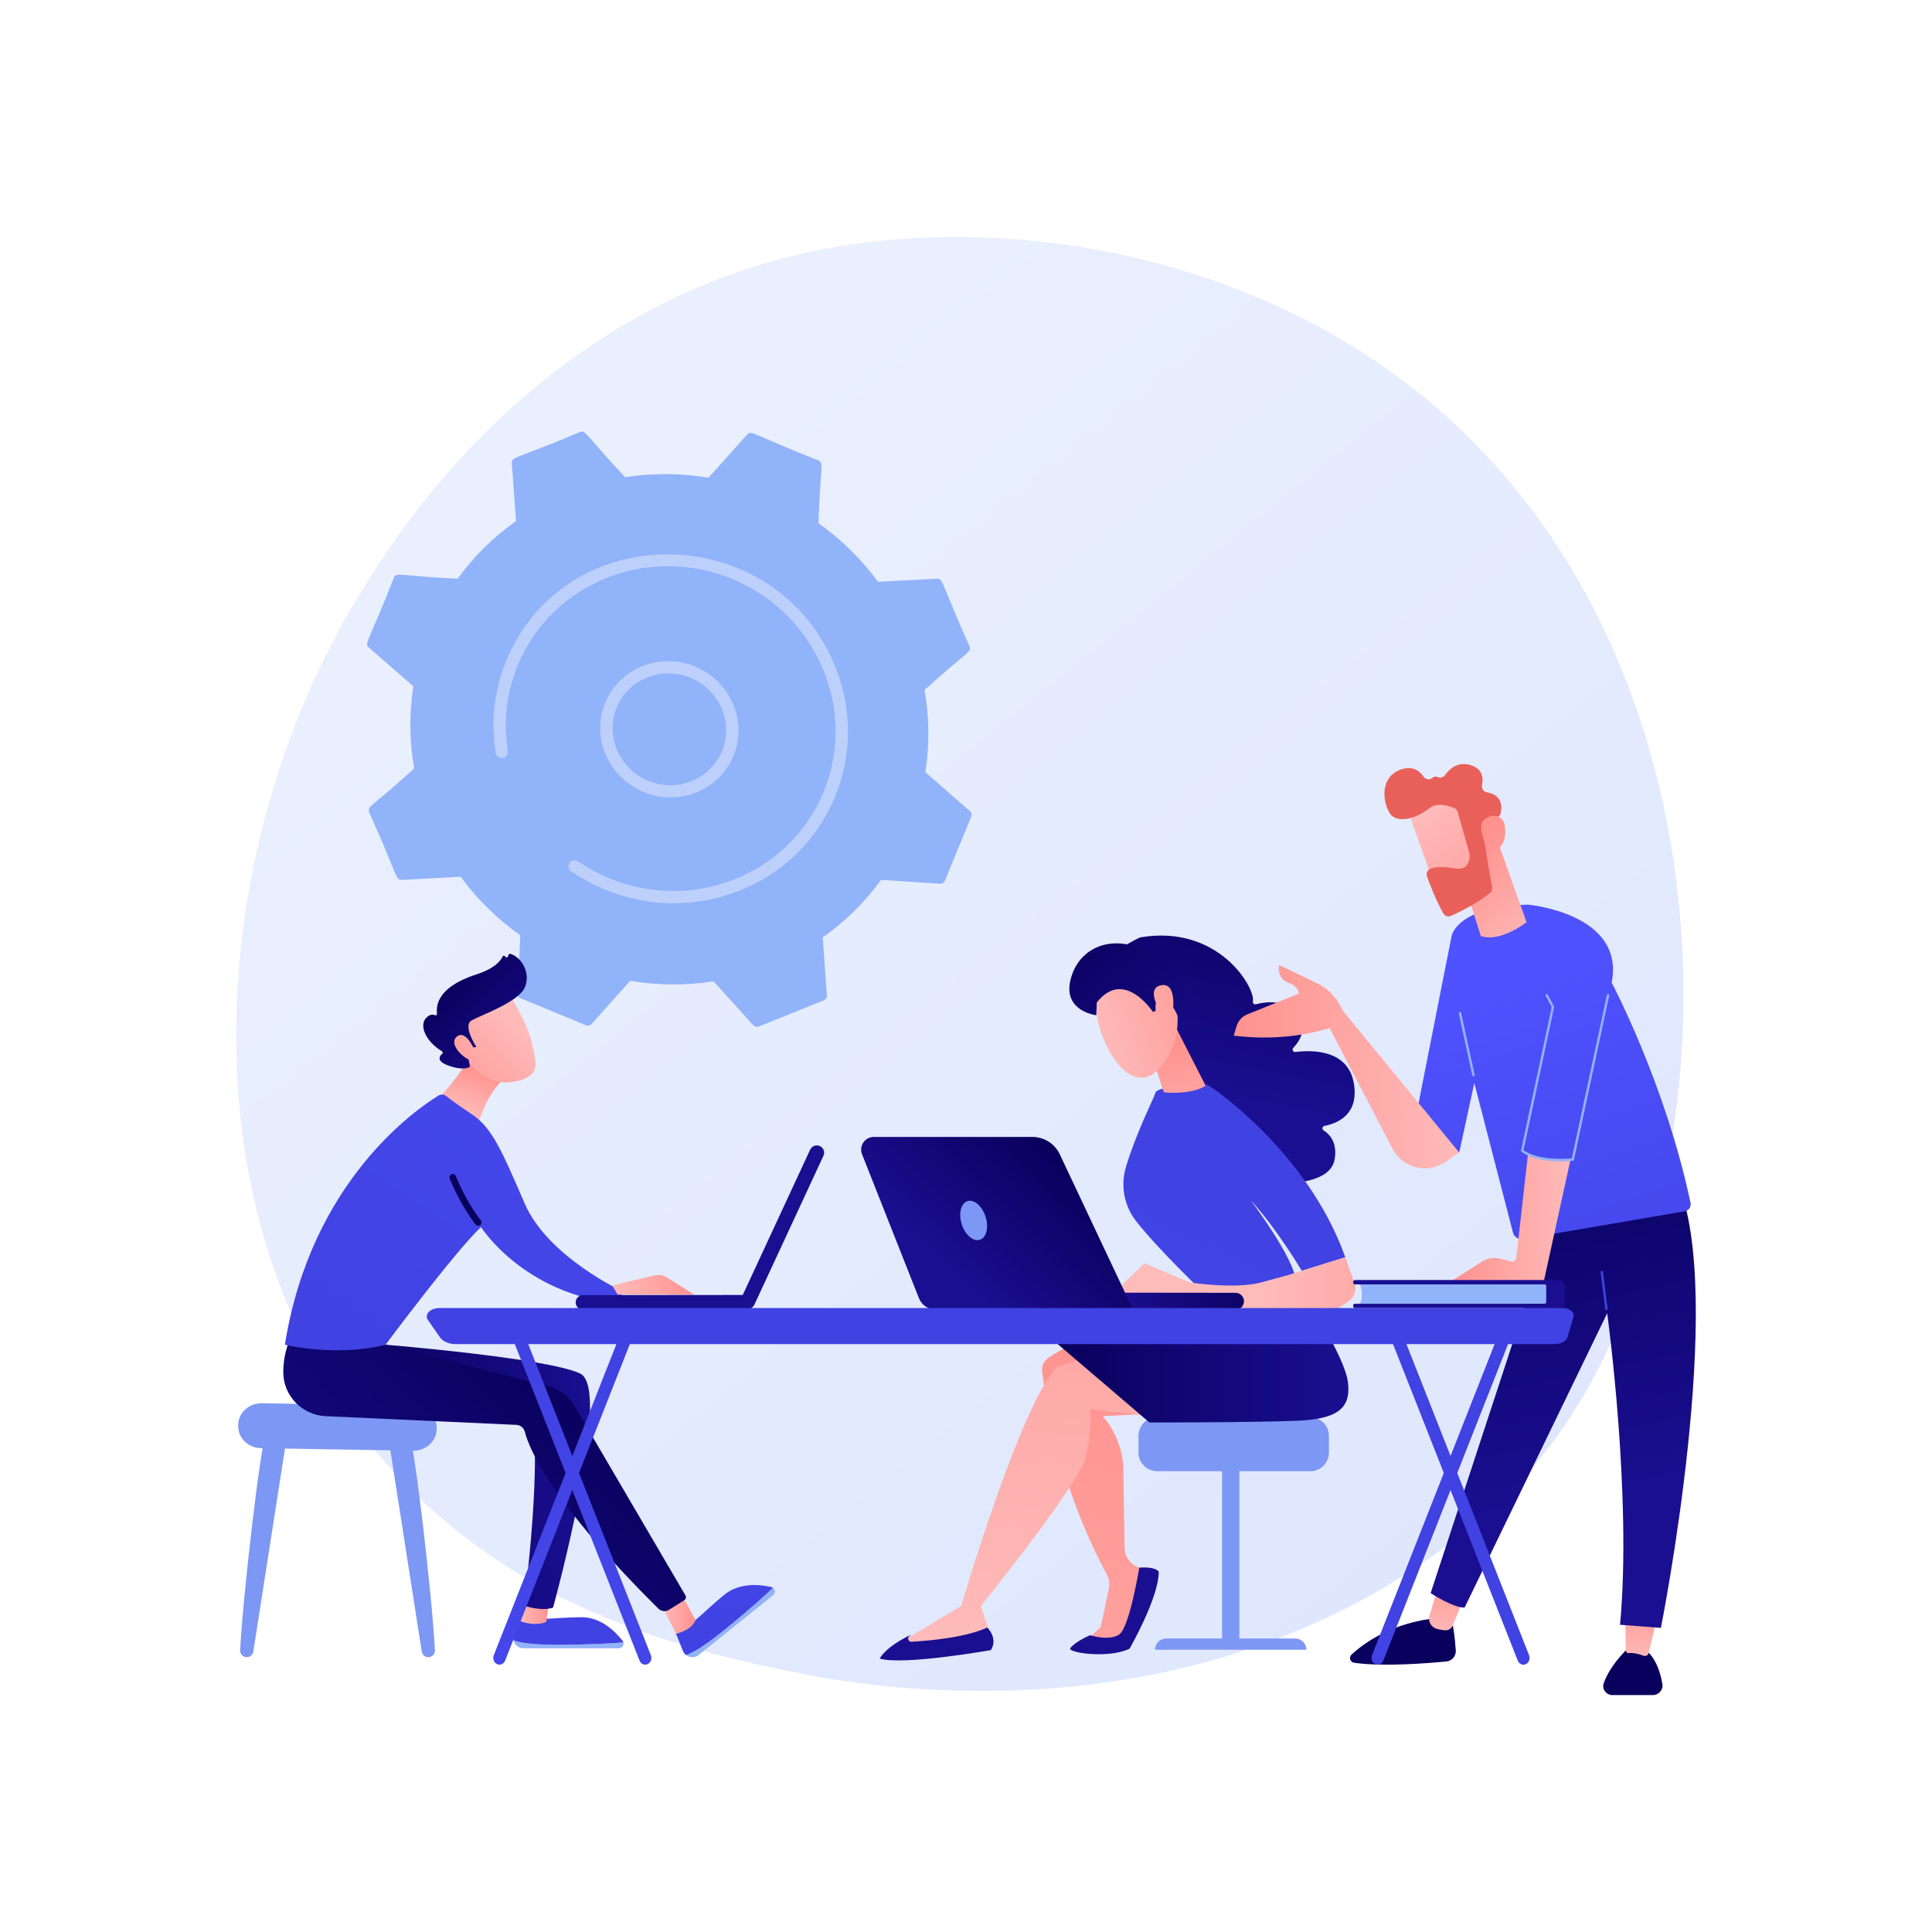 <svg xmlns="http://www.w3.org/2000/svg" xmlns:xlink="http://www.w3.org/1999/xlink" version="1.1" x="0px" y="0px" viewBox="0 0 3710 3710" style="enable-background:new 0 0 3710 3710;" xml:space="preserve">
<style type="text/css">
	.st0{fill:#FFFFFF;}
	.st1{fill:url(#SVGID_1_);}
	.st2{fill:#91B3FA;}
	.st3{fill:#BDD0FB;}
	.st4{fill:url(#SVGID_2_);}
	.st5{fill:url(#SVGID_3_);}
	.st6{fill:url(#SVGID_4_);}
	.st7{fill:url(#SVGID_5_);}
	.st8{fill:url(#SVGID_6_);}
	.st9{fill:url(#SVGID_7_);}
	.st10{fill:url(#SVGID_8_);}
	.st11{fill:url(#SVGID_9_);}
	.st12{fill:url(#SVGID_10_);}
	.st13{fill:url(#SVGID_11_);}
	.st14{fill:url(#SVGID_12_);}
	.st15{fill:url(#SVGID_13_);}
	.st16{fill:url(#SVGID_14_);}
	.st17{fill:url(#SVGID_15_);}
	.st18{fill:url(#SVGID_16_);}
	.st19{fill:url(#SVGID_17_);}
	.st20{fill:url(#SVGID_18_);}
	.st21{fill:url(#SVGID_19_);}
	.st22{fill:url(#SVGID_20_);}
	.st23{fill:url(#SVGID_21_);}
	.st24{fill:url(#SVGID_22_);}
	.st25{fill:url(#SVGID_23_);}
	.st26{fill:url(#SVGID_24_);}
	.st27{fill:url(#SVGID_25_);}
	.st28{fill:url(#SVGID_26_);}
	.st29{fill:url(#SVGID_27_);}
	.st30{fill:#7D97F4;}
	.st31{fill:url(#SVGID_28_);}
	.st32{fill:url(#SVGID_29_);}
	.st33{fill:url(#SVGID_30_);}
	.st34{fill:url(#SVGID_31_);}
	.st35{fill:url(#SVGID_32_);}
	.st36{fill:url(#SVGID_33_);}
	.st37{fill:url(#SVGID_34_);}
	.st38{fill:url(#SVGID_35_);}
	.st39{fill:url(#SVGID_36_);}
	.st40{fill:url(#SVGID_37_);}
	.st41{fill:url(#SVGID_38_);}
	.st42{fill:url(#SVGID_39_);}
	.st43{fill:url(#SVGID_40_);}
	.st44{fill:url(#SVGID_41_);}
	.st45{fill:url(#SVGID_42_);}
	.st46{fill:url(#SVGID_43_);}
	.st47{fill:url(#SVGID_44_);}
	.st48{fill:url(#SVGID_45_);}
	.st49{fill:url(#SVGID_46_);}
	.st50{fill:url(#SVGID_47_);}
	.st51{fill:url(#SVGID_48_);}
	.st52{fill:url(#SVGID_49_);}
	.st53{fill:url(#SVGID_50_);}
	.st54{fill:url(#SVGID_51_);}
	.st55{fill:url(#SVGID_52_);}
	.st56{fill:url(#SVGID_53_);}
	.st57{fill:url(#SVGID_54_);}
	.st58{fill:url(#SVGID_55_);}
	.st59{fill:url(#SVGID_56_);}
	.st60{fill:url(#SVGID_57_);}
	.st61{fill:url(#SVGID_58_);}
	.st62{fill:url(#SVGID_59_);}
	.st63{fill:url(#SVGID_60_);}
	.st64{fill:url(#SVGID_61_);}
	.st65{fill:url(#SVGID_62_);}
	.st66{fill:url(#SVGID_63_);}
	.st67{fill:url(#SVGID_64_);}
	.st68{fill:url(#SVGID_65_);}
	.st69{fill:url(#SVGID_66_);}
	.st70{fill:url(#SVGID_67_);}
	.st71{fill:url(#SVGID_68_);}
	.st72{fill:url(#SVGID_69_);}
	.st73{fill:url(#SVGID_70_);}
	.st74{fill:url(#SVGID_71_);}
	.st75{fill:url(#SVGID_72_);}
	.st76{fill:url(#SVGID_73_);}
	.st77{fill:url(#SVGID_74_);}
	.st78{fill:url(#SVGID_75_);}
</style>

	<g id="Illustration">
	<g>
		<linearGradient id="SVGID_1_" gradientUnits="userSpaceOnUse" x1="3594.082" y1="4071.296" x2="1109.557" y2="985.672">
			<stop offset="0" style="stop-color:#DAE3FE"/>
			<stop offset="1" style="stop-color:#E9EFFD"/>
		</linearGradient>
		<path class="st1" d="M2910.57,2854.44c-57.07,60.08-111.07,98.82-153.73,129.43c-501.49,359.82-1094.89,254.94-1221,229.32    c-186.23-37.82-546.21-110.94-806.47-417c-393.75-463.04-332.44-1192.55-27.02-1674.1c55.87-88.09,350.96-576.98,950.75-655.38    c362.98-47.45,786.11,48.25,1092.52,304.96C3388.83,1310.55,3343.04,2399.15,2910.57,2854.44z"/>
		<g>
			<g>
				
				
				<g>
					<path class="st2" d="M771.46,1689.57l113.19-5.95c31.34,42.63,69.72,80.77,114.33,112.43c-3.28,108.5-11.2,115.88,0.09,120.55       l126.26,52.23c3.69,1.52,7.92,0.59,10.52-2.32l74.33-83.1c53.9,9.09,107.93,9.18,160.14,1.11l76.08,84.25       c2.67,2.95,6.91,3.94,10.57,2.47l125.22-50.4c3.66-1.47,5.93-5.09,5.65-9l-8.01-111.64c42.73-30.14,80.77-67.3,112.14-110.7       l113.25,7.59c3.97,0.27,7.63-1.98,9.12-5.58l50.83-123.51c1.49-3.61,0.47-7.79-2.54-10.41l-85.65-74.69       c8.29-52.96,7.45-106.2-1.66-157.78c80.7-73.51,91.26-72.83,86.52-83.87c-54.46-120.97-50.18-130.64-62.58-129.99l-113.19,5.95       c-31.34-42.63-69.72-80.77-114.33-112.43c3.28-108.44,11.21-115.88-0.09-120.55c-126.34-49.74-128.8-58.85-136.79-49.91       l-74.33,83.1c-53.9-9.09-107.93-9.19-160.14-1.11c-75.1-79.81-75.35-91.26-86.64-86.72c-123.03,52.06-131.73,47.34-130.87,59.4       l8.01,111.64c-42.73,30.14-80.77,67.3-112.14,110.71c-108.26-5.03-117.74-13.29-122.38-2.01       c-48.08,123.09-57.55,125.84-48.29,133.92l85.65,74.69c-8.29,52.95-7.44,106.19,1.66,157.78       c-80.42,73.26-91.28,72.78-86.52,83.87C763.34,1680.55,759.06,1690.22,771.46,1689.57z"/>
					<g>
						<path class="st3" d="M1153.86,1380.51c9.88-71.26,76.91-120.31,149.42-109.33c72.5,11,123.46,77.88,113.59,149.14        c-9.88,71.26-76.91,120.31-149.42,109.33l0,0C1194.92,1518.68,1143.98,1451.75,1153.86,1380.51z M1269.05,1518.1l0.07,0.03        L1269.05,1518.1z M1300.07,1294.28c-58.85-8.91-114.48,30.39-122.71,89.79c-8.12,58.53,33.73,113.49,93.29,122.49        c59.55,9.01,114.6-31.27,122.72-89.79C1401.49,1358.15,1359.52,1303.26,1300.07,1294.28z"/>
					</g>
					<path class="st3" d="M1148.05,1702.32L1148.05,1702.32c-17.88-8.24-35.05-17.95-51.17-28.98c-4.85-3.31-6.5-9.48-4.18-14.53       c0.28-0.6,0.61-1.19,1-1.75c3.67-5.28,11.06-6.54,16.47-2.85c18.54,12.68,38.58,23.5,59.54,32.18l0,0       c157.9,65.32,337.51-3.77,406.8-154.11c1.77-3.84,3.46-7.73,5.09-11.68c65.58-159.37-13.81-341.83-175.46-408.75       c-161.44-66.78-346.4,6.87-411.88,165.79c-38.92,94.61-15.5,161.61-19.97,171.32c-4.83,10.49-20.69,8.1-22.53-3.34       c-10.04-62.51-2.15-128.6,25.97-189.63c121.35-263.31,507.52-252.54,623.27,17.12c35.62,82.99,36.55,174.11,2.61,256.6       c-1.75,4.27-3.59,8.49-5.51,12.66c-35.18,76.36-97.5,135.52-176.79,167.44c-83.62,33.66-176.11,32.98-260.43-1.9       C1156.55,1706.14,1152.27,1704.27,1148.05,1702.32z"/>
				</g>
			</g>
			
		</g>

		<g>
			
			<g>
				<path class="st30" d="M509.65,2758.48c-8.67,12.83-43.12,303.23-48.51,410.49c-0.37,7.25,5.44,13.3,12.7,13.3l0,0      c6.26,0,11.59-4.56,12.56-10.75l63.01-403.8L509.65,2758.48z"/>
				<path class="st30" d="M786.63,2758.48c8.67,12.83,43.12,303.23,48.51,410.49c0.37,7.25-5.44,13.3-12.7,13.3l0,0      c-6.26,0-11.59-4.56-12.56-10.75l-63.01-403.8L786.63,2758.48z"/>
				<path class="st30" d="M457.54,2735.82l-0.03,3.17c-0.21,22.78,19.42,41.47,44,41.89l291.25,4.95      c24.22,0.41,44.41-17.09,45.59-39.52l0.15-2.9c1.23-23.39-18.64-43.1-43.9-43.55l-291.38-5.22      C478.28,2694.19,457.75,2712.7,457.54,2735.82z"/>
			</g>
			<g>
				<g>
					<path class="st2" d="M1071.08,3158.42c-51.77,0-74.68-4.44-84.93-8.49c1.99,8.5,9.56,15.21,19.13,15.21h183.16       c6.17,0,10.06-5.9,8.59-11.25C1176.16,3155.57,1131.81,3158.42,1071.08,3158.42z"/>
					<linearGradient id="SVGID_28_" gradientUnits="userSpaceOnUse" x1="1067.855" y1="2574.642" x2="1090.382" y2="3126.553">
						<stop offset="0" style="stop-color:#4F52FF"/>
						<stop offset="1" style="stop-color:#4042E2"/>
					</linearGradient>
					<path class="st31" d="M1197.04,3153.89c-0.3-1.08-0.73-2.14-1.5-3.12c-13.95-17.81-41.98-45.79-80.11-45.25       c-55.85,0.79-75.33,6.84-118.73,0.34l-10.24,33.94c-1.04,3.46-1.06,6.92-0.31,10.12c10.24,4.05,33.15,8.49,84.93,8.49       C1131.81,3158.42,1176.16,3155.57,1197.04,3153.89z"/>
				</g>
				<linearGradient id="SVGID_29_" gradientUnits="userSpaceOnUse" x1="996.702" y1="3093.892" x2="1053.845" y2="3093.892">
					<stop offset="0" style="stop-color:#FEBBBA"/>
					<stop offset="1" style="stop-color:#FF928E"/>
				</linearGradient>
				<path class="st32" d="M1009.27,3069.29l-12.57,42.75c0,0,27.84,12.68,52.33,2.5l4.81-37.03L1009.27,3069.29z"/>
				<g>
					<path class="st2" d="M1388.9,3131.5c-40.36,32.43-60.99,43.33-71.5,46.6c6.85,5.35,16.94,5.81,24.4-0.18l142.78-114.72       c4.81-3.86,4.16-10.88-0.32-14.11C1469.04,3063.48,1436.24,3093.46,1388.9,3131.5z"/>
					<linearGradient id="SVGID_30_" gradientUnits="userSpaceOnUse" x1="1369.543" y1="2562.328" x2="1392.07" y2="3114.24">
						<stop offset="0" style="stop-color:#4F52FF"/>
						<stop offset="1" style="stop-color:#4042E2"/>
					</linearGradient>
					<path class="st33" d="M1484.27,3049.1c-0.9-0.65-1.91-1.2-3.11-1.48c-21.98-5.08-61.27-9.23-90.65,15.07       c-43.05,35.59-54.45,52.49-92.34,74.63l13.17,32.75c1.34,3.34,3.48,6.03,6.07,8.05c10.51-3.27,31.14-14.17,71.5-46.6       C1436.24,3093.46,1469.04,3063.48,1484.27,3049.1z"/>
				</g>
				<linearGradient id="SVGID_31_" gradientUnits="userSpaceOnUse" x1="680.73" y1="2836.048" x2="1133.081" y2="2836.048">
					<stop offset="0" style="stop-color:#09005D"/>
					<stop offset="1" style="stop-color:#1A0F91"/>
				</linearGradient>
				<path class="st34" d="M740.41,2582.27c0,0,309.98,25.31,373.57,55.24S1062.08,3087,1062.08,3087s-17.31,8.33-55.83-3.64      c0,0,39.5-309.61,10.11-376.75l-335.62-54.9L740.41,2582.27z"/>
				<linearGradient id="SVGID_32_" gradientUnits="userSpaceOnUse" x1="1267.358" y1="3098.702" x2="1335.579" y2="3098.702">
					<stop offset="0" style="stop-color:#FEBBBA"/>
					<stop offset="1" style="stop-color:#FF928E"/>
				</linearGradient>
				<path class="st35" d="M1267.36,3078.38c2.88,2.62,30.8,58.93,30.8,58.93s31.08-6.72,37.42-26.4l-27.97-50.82L1267.36,3078.38z"/>
				<linearGradient id="SVGID_33_" gradientUnits="userSpaceOnUse" x1="1091.624" y1="2647.581" x2="595.017" y2="3210.635">
					<stop offset="0" style="stop-color:#09005D"/>
					<stop offset="1" style="stop-color:#1A0F91"/>
				</linearGradient>
				<path class="st36" d="M553.71,2579.68c0,0-10.1,24.31-9.69,56.61c0.57,44.67,36.48,80.92,81.1,83.15l366.44,16.71      c7.74,0.35,14.29,5.71,16.23,13.21c8.61,33.31,50.7,135.59,256.45,339.69c5.47,5.43,14,6.35,20.52,2.24l29.29-18.5      c3.07-1.94,4.06-5.97,2.22-9.11l-213.36-364.35c-11.21-18.49-29.22-31.85-50.17-37.21l-312.32-79.84L553.71,2579.68z"/>
				<linearGradient id="SVGID_34_" gradientUnits="userSpaceOnUse" x1="888.417" y1="2137.365" x2="922.05" y2="2052.549">
					<stop offset="0" style="stop-color:#FEBBBA"/>
					<stop offset="1" style="stop-color:#FF928E"/>
				</linearGradient>
				<path class="st37" d="M914.84,2010.54c0,0-39.25,69.41-79.28,103.03l82.73,46.16c0,0,18.64-73.48,61.23-94.99L914.84,2010.54z"/>
				<linearGradient id="SVGID_35_" gradientUnits="userSpaceOnUse" x1="1796.909" y1="1063.47" x2="765.009" y2="2635.888">
					<stop offset="0" style="stop-color:#4F52FF"/>
					<stop offset="1" style="stop-color:#4042E2"/>
				</linearGradient>
				<path class="st38" d="M547.05,2582.27c0,0,98.93,24.11,193.35,0c0,0,132.13-177.62,183.24-225.96c0,0,81.54,128.66,263.02,146.9      l10.12-22.62c0,0-144.48-66.6-188.96-168.94c-44.48-102.34-62.34-145.98-102.81-172.69c-25.2-16.63-40.29-27.99-48.09-34.19      c-4.27-3.4-10.16-3.78-14.82-0.94C799.17,2130,597.1,2268.4,547.05,2582.27z"/>
				<linearGradient id="SVGID_36_" gradientUnits="userSpaceOnUse" x1="910.235" y1="2276.803" x2="1564.049" y2="1187.116">
					<stop offset="0" style="stop-color:#09005D"/>
					<stop offset="1" style="stop-color:#1A0F91"/>
				</linearGradient>
				<path class="st39" d="M918.29,2353.81c-1.91,0-3.79-0.86-5.04-2.48c-31.5-41.08-49.05-86.36-49.78-88.26      c-1.25-3.27,0.38-6.94,3.65-8.2c3.28-1.26,6.94,0.38,8.2,3.65c0.17,0.45,17.66,45.51,48,85.09c2.13,2.78,1.61,6.76-1.17,8.9      C921,2353.38,919.64,2353.81,918.29,2353.81z"/>
				<linearGradient id="SVGID_37_" gradientUnits="userSpaceOnUse" x1="1175.762" y1="2467.216" x2="1333.343" y2="2467.216">
					<stop offset="0" style="stop-color:#FEBBBA"/>
					<stop offset="1" style="stop-color:#FF928E"/>
				</linearGradient>
				<path class="st40" d="M1175.76,2468.78l20.43-5.44l62.02-14.36c7.47-1.73,15.31-0.41,21.8,3.68l53.33,33.55l-147.27-0.25      L1175.76,2468.78z"/>
				<g>
					
						<linearGradient id="SVGID_38_" gradientUnits="userSpaceOnUse" x1="2898.242" y1="2425.629" x2="2729.371" y2="2554.841" gradientTransform="matrix(0.991 -0.131 0.131 0.991 -2198.999 -61.382)">
						<stop offset="0" style="stop-color:#FEBBBA"/>
							<stop offset="1" style="stop-color:#FF928E"/>
					</linearGradient>
					<path class="st41" d="M977.16,1906.47c0,0,38.15,63.42,44.77,98.47c6.62,35.05,17.25,56.96-22.65,69.45       c-39.89,12.49-76.97-3.32-100.23-36.04c0,0-36.34-50.35-32.71-73.41C869.97,1941.88,977.16,1906.47,977.16,1906.47z"/>

					<linearGradient id="SVGID_39_" gradientUnits="userSpaceOnUse" x1="2779.602" y1="2323.628" x2="2932.52" y2="2520.51" gradientTransform="matrix(0.991 -0.131 0.131 0.991 -2198.999 -61.382)">
						<stop offset="0" style="stop-color:#09005D"/>
						<stop offset="1" style="stop-color:#1A0F91"/>
					</linearGradient>
					<path class="st42" d="M909.68,2011.22l5.16-0.68c0,0-27.01-40.82-9.34-50.94c17.68-10.13,89.71-34.97,102.22-63.34       c12.06-27.35-5.98-58.24-27.73-64.69c-1.38-0.41-2.83,0.41-3.33,1.75l-1.28,3.44c-0.87,2.36-4.18,2.45-5.18,0.15l0,0       c-0.96-2.19-4.09-2.28-5.07-0.11c-3.85,8.5-15.41,23.01-50.05,34.24c-49.15,15.93-79.77,40.71-76,75.63       c0.24,2.21-1.96,3.74-3.99,2.84c-4.02-1.78-10.11-2.06-17.18,5.68c-12.3,13.45-2.67,42.88,30.93,63.7       c1.6,0.99,1.88,3.24,0.45,4.46c-5.03,4.3-12.1,13.9,10.63,22.45c23.25,8.75,35.94,5.79,40.63,3.91       c1.26-0.51,1.98-1.81,1.72-3.15l-5.97-30.6c-0.31-1.58,0.78-3.1,2.38-3.31L909.68,2011.22z"/>

					<linearGradient id="SVGID_40_" gradientUnits="userSpaceOnUse" x1="2877.294" y1="2398.254" x2="2708.425" y2="2527.466" gradientTransform="matrix(0.991 -0.131 0.131 0.991 -2198.999 -61.382)">
						<stop offset="0" style="stop-color:#FEBBBA"/>
						<stop offset="1" style="stop-color:#FF928E"/>
					</linearGradient>
					<path class="st43" d="M911.79,2017.51c0,0-16.83-41.5-34.51-26.91c-17.68,14.59,16.34,46.83,32.04,46.4L911.79,2017.51z"/>
				</g>
			</g>
			<g>
				<g>
					
						<linearGradient id="SVGID_41_" gradientUnits="userSpaceOnUse" x1="21227.188" y1="-22775.143" x2="20805.748" y2="-22367.693" gradientTransform="matrix(-1.388 -0.069 -0.069 1.385 -4690.174 -570.617)">
						<stop offset="0" style="stop-color:#09005D"/>
							<stop offset="1" style="stop-color:#1A0F91"/>
					</linearGradient>
					<path class="st44" d="M1118.86,2515.09c0.24,0.01,0.48,0.02,0.72,0.02l314.63-0.31c7.78-0.01,14.08-6.31,14.07-14.07       c-0.01-7.77-6.34-14.18-14.1-14.04l-314.63,0.31c-7.78,0.01-14.07,6.31-14.07,14.07       C1105.5,2508.59,1111.42,2514.72,1118.86,2515.09z"/>
				</g>
				<g>
					
						<linearGradient id="SVGID_42_" gradientUnits="userSpaceOnUse" x1="18195.043" y1="-22757.096" x2="17773.621" y2="-22349.662" gradientTransform="matrix(0.647 -1.23 -1.227 -0.646 8775.971 -5472.201)">
						<stop offset="0" style="stop-color:#09005D"/>
							<stop offset="1" style="stop-color:#1A0F91"/>
					</linearGradient>
					<path class="st45" d="M1556.06,2206.97c-0.11,0.21-0.22,0.43-0.32,0.65l-132.38,285.42c-3.27,7.05-0.22,15.42,6.83,18.69       c7.05,3.27,15.53,0.23,18.68-6.86l132.38-285.42c3.27-7.06,0.22-15.42-6.83-18.69       C1567.59,2197.6,1559.53,2200.38,1556.06,2206.97z"/>
				</g>
			</g>
			<g>
				<g>
					<rect x="2346.73" y="2801.93" class="st30" width="33.21" height="359.11"/>
					<path class="st30" d="M2508.75,3167.97h-290.84l0,0c0-11.94,9.68-21.62,21.62-21.62h247.61       C2499.08,3146.36,2508.75,3156.03,2508.75,3167.97L2508.75,3167.97z"/>
					<path class="st30" d="M2551.92,2789.47c0,19.64-16.07,35.71-35.71,35.71h-294.26c-19.64,0-35.71-16.07-35.71-35.71v-32.29       c0-19.64,16.07-35.71,35.71-35.71h294.26c19.64,0,35.71,16.07,35.71,35.71V2789.47z"/>
				</g>
				<g>
					<linearGradient id="SVGID_43_" gradientUnits="userSpaceOnUse" x1="1753.108" y1="4229.497" x2="2174.29" y2="2544.763">
						<stop offset="0" style="stop-color:#FEBBBA"/>
						<stop offset="1" style="stop-color:#FF928E"/>
					</linearGradient>
					<path class="st46" d="M2118.18,2562.49c0,0-49.34,7.65-104.82,44.74c-8.73,5.84-13.52,16.01-12.21,26.43       c6.64,52.62,33.96,222.94,124.03,389.29c4.75,8.77,6.11,18.98,4.02,28.73l-15.65,72.82l-29.02,27.21h74.75l49.77-134.68       l-21.28-6.73c-16.5-5.22-27.82-20.39-28.12-37.7l-2.5-144.47c2.13-64.37-39.47-108.78-39.47-108.78l119.37-5.81       L2118.18,2562.49z"/>
					<linearGradient id="SVGID_44_" gradientUnits="userSpaceOnUse" x1="2706.134" y1="2165.516" x2="2305.736" y2="2839.602">
						<stop offset="0" style="stop-color:#09005D"/>
						<stop offset="1" style="stop-color:#1A0F91"/>
					</linearGradient>
					<path class="st47" d="M2055.34,3164.85c-6.81,8.91,73.27,20.67,113.72,1.18c0,0,56.08-97.57,56.08-147.8       c0,0-4.45-10.24-37.38-7.92c0,0-18.83,115.53-38.71,128.47c-19.88,12.94-55.63,1.31-55.63,1.31S2065.39,3151.7,2055.34,3164.85       z"/>
					<linearGradient id="SVGID_45_" gradientUnits="userSpaceOnUse" x1="1957.766" y1="3163.943" x2="2042.003" y2="1907.414">
						<stop offset="0" style="stop-color:#FEBBBA"/>
						<stop offset="1" style="stop-color:#FF928E"/>
					</linearGradient>
					<path class="st48" d="M2221.95,2721.47c-0.64-1.1-128.52-15.38-128.52-15.38s4.19,38.88-8.89,92.41       c-13.08,53.53-200.85,285.44-200.85,285.44l19.69,62.41c-60.87,21.2-120.75,24.59-179.67,10.81l122.01-73.22       c0,0,114.19-389.14,184.13-458.56l128.19-44.35L2221.95,2721.47z"/>
					<linearGradient id="SVGID_46_" gradientUnits="userSpaceOnUse" x1="2031.137" y1="2613.311" x2="2589.316" y2="2613.311">
						<stop offset="0" style="stop-color:#09005D"/>
						<stop offset="1" style="stop-color:#1A0F91"/>
					</linearGradient>
					<path class="st49" d="M2508.75,2495.04c0,0,73.68,109.59,79.73,159.58c6.05,49.99-20.18,70.3-97.49,73.65       c-77.31,3.35-283.7,3.3-283.7,3.3l-176.15-150.54c0,0,128.37-45.81,161.75-58.76       C2226.26,2509.32,2508.75,2495.04,2508.75,2495.04z"/>
					<linearGradient id="SVGID_47_" gradientUnits="userSpaceOnUse" x1="2477.43" y1="2029.669" x2="2077.085" y2="2703.667">
						<stop offset="0" style="stop-color:#09005D"/>
						<stop offset="1" style="stop-color:#1A0F91"/>
					</linearGradient>
					<path class="st50" d="M1895.93,3125.34c0,0,21.2,20.53,6.88,43.37c0,0-167.91,29.76-213.5,16.26c0,0,9.47-21.61,60.8-46.2       l-3.79,2.91c-4.79,3.68-1.98,11.34,4.05,11C1784.2,3150.75,1854.21,3144.55,1895.93,3125.34z"/>
				</g>
				<g>
					<linearGradient id="SVGID_48_" gradientUnits="userSpaceOnUse" x1="2424.316" y1="1681.023" x2="2342.125" y2="2112.816">
						<stop offset="0" style="stop-color:#09005D"/>
						<stop offset="1" style="stop-color:#1A0F91"/>
					</linearGradient>
					<path class="st51" d="M2189.59,1800.03c150.62-25.61,221.53,97.24,216.34,123.05c-0.69,3.42,2.54,6.32,5.91,5.41       c17.29-4.65,55.49-10.52,79.17,19.15c20.91,26.2,5.28,50.92-7.46,64.49c-3.08,3.28-0.49,8.6,3.97,8.04       c31.79-4.01,100.87-4.97,112.17,59.74c10.54,60.35-31.46,77.36-56.37,82.16c-4.22,0.81-5.2,6.35-1.58,8.65       c12.43,7.88,26.83,24.18,21.01,56.33c-9.12,50.39-107.92,46.27-119.46,45.61c-0.73-0.04-1.42-0.25-2.06-0.62l-158.25-90.25       c-1.23-0.7-2.09-1.92-2.33-3.32l-31.95-184.51c-0.26-1.49,0.21-3.02,1.26-4.11l-103.17-145.59       C2109.35,1838.74,2187.81,1800.33,2189.59,1800.03z"/>
					<linearGradient id="SVGID_49_" gradientUnits="userSpaceOnUse" x1="2034.132" y1="3078.997" x2="2348.368" y2="2374.5">
						<stop offset="0" style="stop-color:#4F52FF"/>
						<stop offset="1" style="stop-color:#4042E2"/>
					</linearGradient>
					<path class="st52" d="M2309.49,2480.54c0,0-85.8-81.7-128.04-135.82c-22.83-29.25-30-67.76-19.44-103.33       c19.28-64.96,53.55-132.25,56.68-142.72c4.79-16.05,101-15.38,101-15.38s189.32,122.87,263.7,331l-83.54,26.01       c0,0-49.43-82.93-98.27-135.65c0,0,84.51,111.64,87.49,157.35L2309.49,2480.54z"/>
					<linearGradient id="SVGID_50_" gradientUnits="userSpaceOnUse" x1="2288.301" y1="2221.248" x2="2254.668" y2="2005.437">
						<stop offset="0" style="stop-color:#FEBBBA"/>
						<stop offset="1" style="stop-color:#FF928E"/>
					</linearGradient>
					<path class="st53" d="M2207.05,2008.96c1,3.34,26.11,86.58,28.08,88.31c1.96,1.73,55.07,4.58,80.06-12.5l-62-121.28       L2207.05,2008.96z"/>
					<g>
						
							<linearGradient id="SVGID_51_" gradientUnits="userSpaceOnUse" x1="-231.927" y1="5927.432" x2="-11.783" y2="6076.963" gradientTransform="matrix(0.604 -0.797 0.797 0.604 -2477.407 -1773.674)">
							<stop offset="0" style="stop-color:#FEBBBA"/>
								<stop offset="1" style="stop-color:#FF928E"/>
						</linearGradient>
						<path class="st54" d="M2106.39,1901.99c0,0-12.14,47.69,21.44,111.83c33.57,64.14,71.58,64.07,92.36,43.54        c20.78-20.53,46.4-55.37,40.31-117.38C2254.41,1877.97,2123.91,1841.33,2106.39,1901.99z"/>

						<linearGradient id="SVGID_52_" gradientUnits="userSpaceOnUse" x1="-85.075" y1="5748.577" x2="-167.267" y2="6180.375" gradientTransform="matrix(0.604 -0.797 0.797 0.604 -2477.407 -1773.674)">
							<stop offset="0" style="stop-color:#09005D"/>
							<stop offset="1" style="stop-color:#1A0F91"/>
						</linearGradient>
						<path class="st55" d="M2214.06,1943.35c0,0-55.7-85.16-107.94-18.14l-0.94,24.38c0,0-61.18-7.26-50.47-63.36        c10.71-56.1,63.58-91.16,131.67-66.86c68.09,24.3,107.11,49.22,111.5,98.02c4.39,48.8-34.43,38.1-34.43,38.1        s-12.66-34.36-30.67-37.93c-18-3.57-13.32,23.22-13.32,23.22L2214.06,1943.35z"/>

						<linearGradient id="SVGID_53_" gradientUnits="userSpaceOnUse" x1="-218.73" y1="5908.004" x2="1.412" y2="6057.535" gradientTransform="matrix(0.604 -0.797 0.797 0.604 -2477.407 -1773.674)">
							<stop offset="0" style="stop-color:#FEBBBA"/>
							<stop offset="1" style="stop-color:#FF928E"/>
						</linearGradient>
						<path class="st56" d="M2228.32,1942.21c0,0-28.89-43.61,0.71-50.11c29.6-6.5,25.01,42.49,21.81,60.61L2228.32,1942.21z"/>
					</g>
					<linearGradient id="SVGID_54_" gradientUnits="userSpaceOnUse" x1="2426.41" y1="2466.286" x2="2894.452" y2="2466.286">
						<stop offset="0" style="stop-color:#FEBBBA"/>
						<stop offset="1" style="stop-color:#FF928E"/>
					</linearGradient>
					<path class="st57" d="M2134.69,2486.6l63.04-60.76l87.21,36.84c0,0,86.81,13.45,136.49,0c49.68-13.45,49.68-13.45,49.68-13.45       l112.27-34.95l17.63,49.83c4.48,12.65-0.02,26.7-10.96,34.47c-9.71,6.9-21.1,14.49-28.36,17.66       c-14.79,6.47-364.47-4.47-364.47-4.47L2134.69,2486.6z"/>
				</g>
				<g>
					
						<linearGradient id="SVGID_55_" gradientUnits="userSpaceOnUse" x1="2351.526" y1="2592.395" x2="2056.889" y2="2673.147" gradientTransform="matrix(0.999 -0.049 0.049 0.999 -41.469 -55.033)">
						<stop offset="0" style="stop-color:#09005D"/>
							<stop offset="1" style="stop-color:#1A0F91"/>
					</linearGradient>
					<path class="st58" d="M2373.26,2515.25c-0.28,0.01-0.56,0.02-0.84,0.02l-365.69-0.4c-9.04-0.01-16.36-7.34-16.35-16.38       c0.01-9.04,7.37-16.51,16.39-16.35l365.69,0.4c9.04,0.01,16.36,7.34,16.35,16.38       C2388.79,2507.67,2381.91,2514.82,2373.26,2515.25z"/>
					<linearGradient id="SVGID_56_" gradientUnits="userSpaceOnUse" x1="2036.523" y1="2227.748" x2="1827.465" y2="2448.709">
						<stop offset="0" style="stop-color:#09005D"/>
						<stop offset="1" style="stop-color:#1A0F91"/>
					</linearGradient>
					<path class="st59" d="M1677.99,2183.23h304.55c22.47,0,42.92,12.97,52.5,33.29l140.79,298.54h-378.47       c-14.48,0-27.49-8.85-32.81-22.31l-109.18-276.26C1649.06,2200.52,1660.83,2183.23,1677.99,2183.23z"/>
					<path class="st30" d="M1892.55,2336.3c6.6,20.5,1.72,40.42-10.89,44.48c-12.61,4.06-28.19-9.27-34.79-29.77       c-6.6-20.5-1.72-40.42,10.89-44.48C1870.37,2302.46,1885.95,2315.79,1892.55,2336.3z"/>
				</g>
			</g>
			<g>
				<g>
					
						<linearGradient id="SVGID_57_" gradientUnits="userSpaceOnUse" x1="-9410.17" y1="3508.621" x2="-9407.083" y2="3835.841" gradientTransform="matrix(-1 0 0 1 -6719.28 0)">
						<stop offset="0" style="stop-color:#09005D"/>
							<stop offset="1" style="stop-color:#1A0F91"/>
					</linearGradient>
					<path class="st60" d="M2790.17,3122.71c0,0,3.84,21.31,5.35,46.61c0.65,10.78-7.34,20.15-18.09,21.19       c-37.43,3.63-122.63,10.33-177.03,2.48c-7.62-1.1-10.65-10.46-5.01-15.71c22.43-20.9,76.61-61.55,165.77-70.44L2790.17,3122.71       z"/>

					<linearGradient id="SVGID_58_" gradientUnits="userSpaceOnUse" x1="-9489.046" y1="3143.198" x2="-9506.024" y2="3010.458" gradientTransform="matrix(-1 0 0 1 -6719.28 0)">
						<stop offset="0" style="stop-color:#FEBBBA"/>
						<stop offset="1" style="stop-color:#FF928E"/>
					</linearGradient>
					<path class="st61" d="M2808.78,3074.67l-18.92,46.39c-2.59,6.36-9.04,10.31-15.87,9.59c-4.63-0.48-10.12-1.37-15.46-2.99       c-10.68-3.24-16.7-14.56-13.51-25.26l14.28-47.78L2808.78,3074.67z"/>

					<linearGradient id="SVGID_59_" gradientUnits="userSpaceOnUse" x1="-9852.266" y1="3512.79" x2="-9849.179" y2="3840.008" gradientTransform="matrix(-1 0 0 1 -6719.28 0)">
						<stop offset="0" style="stop-color:#09005D"/>
						<stop offset="1" style="stop-color:#1A0F91"/>
					</linearGradient>
					<path class="st62" d="M3132.32,3159.65c0,0-37.9,31.71-52.66,72.38c-4.06,11.19,4.52,22.97,16.42,22.97h77.98       c11.41,0,20.16-10.27,18.18-21.51C3187.28,3205.41,3172.95,3159.77,3132.32,3159.65z"/>

					<linearGradient id="SVGID_60_" gradientUnits="userSpaceOnUse" x1="-9860.132" y1="3188.692" x2="-9876.677" y2="3059.341" gradientTransform="matrix(-1 0 0 1 -6719.28 0)">
						<stop offset="0" style="stop-color:#FEBBBA"/>
						<stop offset="1" style="stop-color:#FF928E"/>
					</linearGradient>
					<path class="st63" d="M3179.27,3118.39c0,0-7.65,33.88-13.54,56.27c-1.07,4.06-5.4,6.29-9.36,4.88       c-11.8-4.22-21.4-6.08-28.39-5.15c-3.23,0.43-6.04-2.25-6.09-5.51l-0.73-56.27L3179.27,3118.39z"/>
					<linearGradient id="SVGID_61_" gradientUnits="userSpaceOnUse" x1="2880.476" y1="2144.384" x2="3033.659" y2="2890.027">
						<stop offset="0" style="stop-color:#09005D"/>
						<stop offset="1" style="stop-color:#1A0F91"/>
					</linearGradient>
					<path class="st64" d="M2977.72,2356.01l-230.5,703.2c0,0,44.21,28.95,65.27,27.75l273.78-565.14c0,0,47.91,348.22,24.69,598.21       l78.42,5.98c0,0,127.51-638.86,30.93-857.68L2977.72,2356.01z"/>

					<linearGradient id="SVGID_62_" gradientUnits="userSpaceOnUse" x1="-9870.124" y1="2619.046" x2="-9851.602" y2="2582.003" gradientTransform="matrix(-1 0 0 1 -6719.28 0)">
						<stop offset="0" style="stop-color:#4F52FF"/>
						<stop offset="1" style="stop-color:#4042E2"/>
					</linearGradient>
					<path class="st65" d="M3084.8,2515.75c0.09,0,0.19-0.01,0.28-0.02c1.22-0.15,2.09-1.27,1.94-2.49l-8.95-71       c-0.15-1.22-1.26-2.07-2.49-1.94c-1.22,0.15-2.09,1.27-1.94,2.49l8.95,71C3082.73,2514.92,3083.69,2515.75,3084.8,2515.75z"/>
				</g>

				<linearGradient id="SVGID_63_" gradientUnits="userSpaceOnUse" x1="-9565.329" y1="1840.938" x2="-9883.287" y2="2785.552" gradientTransform="matrix(-1 0 0 1 -6719.28 0)">
					<stop offset="0" style="stop-color:#4F52FF"/>
					<stop offset="1" style="stop-color:#4042E2"/>
				</linearGradient>
				<path class="st66" d="M2934.51,1737.23c0,0,186.75,16.58,160.33,149.65c0,0,103.23,194.27,151.49,423.12      c1.57,7.45-3.42,14.71-10.92,15.99l-311,53.25c-8.58,1.47-16.85-3.88-19.03-12.31l-74.31-287.19l-28.96,133.52l-92.01-23.97      l77.46-392.36C2787.56,1796.93,2798.37,1739.69,2934.51,1737.23z"/>
				<path class="st2" d="M2829.49,2066.89c0.16,0,0.33-0.02,0.49-0.05c1.25-0.27,2.04-1.51,1.77-2.76l-25.92-119.04      c-0.27-1.25-1.49-2.03-2.76-1.77c-1.25,0.27-2.04,1.51-1.77,2.76l25.92,119.04C2827.47,2066.15,2828.43,2066.89,2829.49,2066.89      z"/>

				<linearGradient id="SVGID_64_" gradientUnits="userSpaceOnUse" x1="-9735.084" y1="2339.129" x2="-9503.197" y2="2339.129" gradientTransform="matrix(-1 0 0 1 -6719.28 0)">
					<stop offset="0" style="stop-color:#FEBBBA"/>
					<stop offset="1" style="stop-color:#FF928E"/>
				</linearGradient>
				<path class="st67" d="M2848.26,2421.11c9.8-5.39,21.27-6.88,32.11-4.18l21.64,5.39c4.6,1.15,9.16-2.02,9.69-6.73l22.39-199.3      c28,13.3,68.39,11.71,81.71,10.73l-51.54,234.96h-180.35L2848.26,2421.11z"/>

				<linearGradient id="SVGID_65_" gradientUnits="userSpaceOnUse" x1="-9521.395" y1="2048.446" x2="-9088.357" y2="2048.446" gradientTransform="matrix(-1 0 0 1 -6719.28 0)">
					<stop offset="0" style="stop-color:#FEBBBA"/>
					<stop offset="1" style="stop-color:#FF928E"/>
				</linearGradient>
				<path class="st68" d="M2369.08,1988.79l5.45-18.12c3.14-10.43,10.84-18.86,20.95-22.92l98.59-39.65c0,0,1.49-12.64-20.83-21.24      c-22.32-8.59-17.1-33.59-17.1-33.59s30.49,13.91,75.13,35.97c25.53,12.62,39.85,34.89,47.45,51.66l223.4,272.35l-26.23,18.02      c-34.49,23.7-81.93,12.06-101.53-24.92l-121.02-232.07C2492.57,1992.55,2431.09,1996.04,2369.08,1988.79z"/>
				<g>
					
						<linearGradient id="SVGID_66_" gradientUnits="userSpaceOnUse" x1="-9677.295" y1="1805.57" x2="-9526.588" y2="1650.948" gradientTransform="matrix(-1 0 0 1 -6719.28 0)">
						<stop offset="0" style="stop-color:#FEBBBA"/>
							<stop offset="1" style="stop-color:#FF928E"/>
					</linearGradient>
					<path class="st69" d="M2874.01,1610.18l57.44,160.76c0,0-50.86,39.76-87.98,26.32l-28.94-92.15       C2814.52,1705.1,2836.63,1592.48,2874.01,1610.18z"/>
					<g>
						
							<linearGradient id="SVGID_67_" gradientUnits="userSpaceOnUse" x1="-9458.732" y1="1553.528" x2="-9646.627" y2="1802.097" gradientTransform="matrix(-1 0 0 1 -6719.28 0)">
							<stop offset="0" style="stop-color:#FEBBBA"/>
								<stop offset="1" style="stop-color:#FF928E"/>
						</linearGradient>
						<path class="st70" d="M2702.58,1552.44c0,2.48,55.33,156.63,55.33,156.63l87.35-33.46l-30.73-153.9        C2814.52,1521.71,2702.58,1510.97,2702.58,1552.44z"/>
						<linearGradient id="SVGID_68_" gradientUnits="userSpaceOnUse" x1="3025.876" y1="846.598" x2="2827.637" y2="1421.037">
							<stop offset="0" style="stop-color:#E1473D"/>
							<stop offset="1" style="stop-color:#E9605A"/>
						</linearGradient>
						<path class="st71" d="M2799.2,1559.21l22.52,79.75c0.29,1.02,0.44,2.05,0.44,3.12c0.01,6.5-1.6,28.89-24.4,25.84        c-20.69-2.76-39.61-4.98-51.64,0.69c-5.4,2.54-7.99,8.76-5.97,14.38c5.03,14,16.95,45.35,31.46,71.01        c2.94,5.21,9.4,7.23,14.85,4.75c16.41-7.46,50.56-24.17,74.9-44.05c3.3-2.69,4.88-6.93,4.1-11.11        c-3.83-20.4-15.23-82.45-15.73-100.23c-0.47-16.69,18.26-29.43,26.5-34.22c2.7-1.57,4.63-4.16,5.36-7.2        c2.59-10.74,4.79-35.05-26.23-40.41c-6.49-1.12-10.72-7.33-9.4-13.79c2.62-12.85,1.78-31.75-22.61-38.72        c-24.8-7.08-40.4,7.85-48.34,19.29c-3.21,4.63-9.21,6.13-14.36,3.83c-2.93-1.31-6.46-1.37-10.26,1.84        c-5.12,4.32-12.92,3-16.68-2.54c-7.23-10.64-20.37-21.27-42.61-14.07c-39.46,12.77-37.58,58.27-23.11,83        c14.47,24.73,56.46,8.46,76.35-7.93c15.12-12.46,38.13-5.01,48.3-0.72C2795.85,1553.08,2798.25,1555.84,2799.2,1559.21z"/>

						<linearGradient id="SVGID_69_" gradientUnits="userSpaceOnUse" x1="-9733.924" y1="1750.375" x2="-9583.218" y2="1595.754" gradientTransform="matrix(-1 0 0 1 -6719.28 0)">
							<stop offset="0" style="stop-color:#FEBBBA"/>
							<stop offset="1" style="stop-color:#FF928E"/>
						</linearGradient>
						<path class="st72" d="M2857.64,1632.47c0,0-23.36-44.18-7.91-58.05c15.44-13.87,41.61-11.6,40.91,22.95        C2889.76,1640.33,2857.64,1632.47,2857.64,1632.47z"/>
					</g>
				</g>
				<path class="st2" d="M2997.68,2230c12.75,0,21.84-0.97,22.83-1.08l1.66-0.19l68-317.05c0.27-1.25-0.53-2.48-1.78-2.75      c-1.26-0.28-2.48,0.53-2.75,1.78l-67.3,313.76c-10.12,0.89-64.16,4.48-92.69-15.73l58.91-275.45l-12.3-23.17      c-0.6-1.13-2-1.56-3.13-0.96c-1.13,0.6-1.56,2-0.96,3.13l11.51,21.68l-59.18,276.72l1.18,0.89      C2942.3,2227.07,2975.5,2230,2997.68,2230z"/>
			</g>
			<g>
				<linearGradient id="SVGID_70_" gradientUnits="userSpaceOnUse" x1="596.523" y1="4604.4" x2="1154.646" y2="2614.108">
					<stop offset="0" style="stop-color:#4F52FF"/>
					<stop offset="1" style="stop-color:#4042E2"/>
				</linearGradient>
				<path class="st73" d="M959.07,3196.64c-1.56,0-3.15-0.34-4.68-1.06c-6.01-2.82-8.79-10.43-6.2-16.99l248.49-630.5      c2.58-6.56,9.55-9.59,15.57-6.77c6.01,2.82,8.79,10.43,6.2,16.99l-248.49,630.49C968.03,3193.71,963.66,3196.64,959.07,3196.64z      "/>
				<linearGradient id="SVGID_71_" gradientUnits="userSpaceOnUse" x1="625.664" y1="4612.573" x2="1183.788" y2="2622.279">
					<stop offset="0" style="stop-color:#4F52FF"/>
					<stop offset="1" style="stop-color:#4042E2"/>
				</linearGradient>
				<path class="st74" d="M1239,3196.64c-4.59,0-8.96-2.93-10.89-7.83l-248.49-630.49c-2.59-6.56,0.19-14.17,6.2-16.99      c6.01-2.82,12.98,0.21,15.57,6.77l248.49,630.5c2.59,6.56-0.19,14.17-6.2,16.99C1242.15,3196.3,1240.56,3196.64,1239,3196.64z"/>
				<linearGradient id="SVGID_72_" gradientUnits="userSpaceOnUse" x1="2159.999" y1="5042.84" x2="2718.122" y2="3052.547">
					<stop offset="0" style="stop-color:#4F52FF"/>
					<stop offset="1" style="stop-color:#4042E2"/>
				</linearGradient>
				<path class="st75" d="M2645.49,3196.64c-1.56,0-3.15-0.34-4.68-1.06c-6.01-2.82-8.79-10.43-6.2-16.99l248.49-630.5      c2.59-6.56,9.55-9.59,15.57-6.77c6.01,2.82,8.79,10.43,6.2,16.99l-248.49,630.49      C2654.46,3193.71,2650.09,3196.64,2645.49,3196.64z"/>
				<linearGradient id="SVGID_73_" gradientUnits="userSpaceOnUse" x1="2189.139" y1="5051.007" x2="2747.263" y2="3060.713">
					<stop offset="0" style="stop-color:#4F52FF"/>
					<stop offset="1" style="stop-color:#4042E2"/>
				</linearGradient>
				<path class="st76" d="M2925.42,3196.64c-4.59,0-8.96-2.93-10.89-7.83l-248.49-630.49c-2.59-6.56,0.19-14.17,6.2-16.99      c6.01-2.82,12.98,0.21,15.57,6.77l248.49,630.5c2.59,6.56-0.19,14.17-6.2,16.99C2928.58,3196.3,2926.99,3196.64,2925.42,3196.64      z"/>
			</g>
			<g>
				<path class="st2" d="M2609.44,2503.57l359.9,0v-37.14h-359.9C2617.14,2466.43,2617.14,2503.57,2609.44,2503.57z"/>
				<linearGradient id="SVGID_74_" gradientUnits="userSpaceOnUse" x1="2947.381" y1="1869.334" x2="2857.707" y2="2245.966">
					<stop offset="0" style="stop-color:#09005D"/>
					<stop offset="1" style="stop-color:#1A0F91"/>
				</linearGradient>
				<path class="st77" d="M2965.96,2503.57c1.86,0,3.38-1.52,3.38-3.38v-30.38c0-1.86-1.52-3.38-3.38-3.38h-364.12      c-1.86,0-3.38-1.52-3.38-3.38v-1.64c0-1.86,1.52-3.38,3.38-3.38h388.1c8.58,0,15.54,6.96,15.54,15.54v23.74      c0,8.09-6.56,14.65-14.66,14.65h-388.99c-1.86,0-3.38-1.52-3.38-3.38v-1.64c0-1.86,1.52-3.38,3.38-3.38H2965.96z"/>
			</g>
			<linearGradient id="SVGID_75_" gradientUnits="userSpaceOnUse" x1="1284.071" y1="4797.2" x2="1842.194" y2="2806.907">
				<stop offset="0" style="stop-color:#4F52FF"/>
				<stop offset="1" style="stop-color:#4042E2"/>
			</linearGradient>
			<path class="st78" d="M3021.51,2528.61c1.21-4.15-0.44-8.43-4.49-11.69c-4.05-3.26-10.08-5.14-16.45-5.14H844.08     c-8.37,0-16.17,2.83-20.68,7.51c-4.51,4.68-5.12,10.56-1.6,15.6l23.37,33.55c5.35,7.68,16.95,12.6,29.71,12.6h2110.89     c11.87,0,22.07-5.58,24.32-13.31L3021.51,2528.61z"/>
		</g>
	</g>
</g>
</svg>